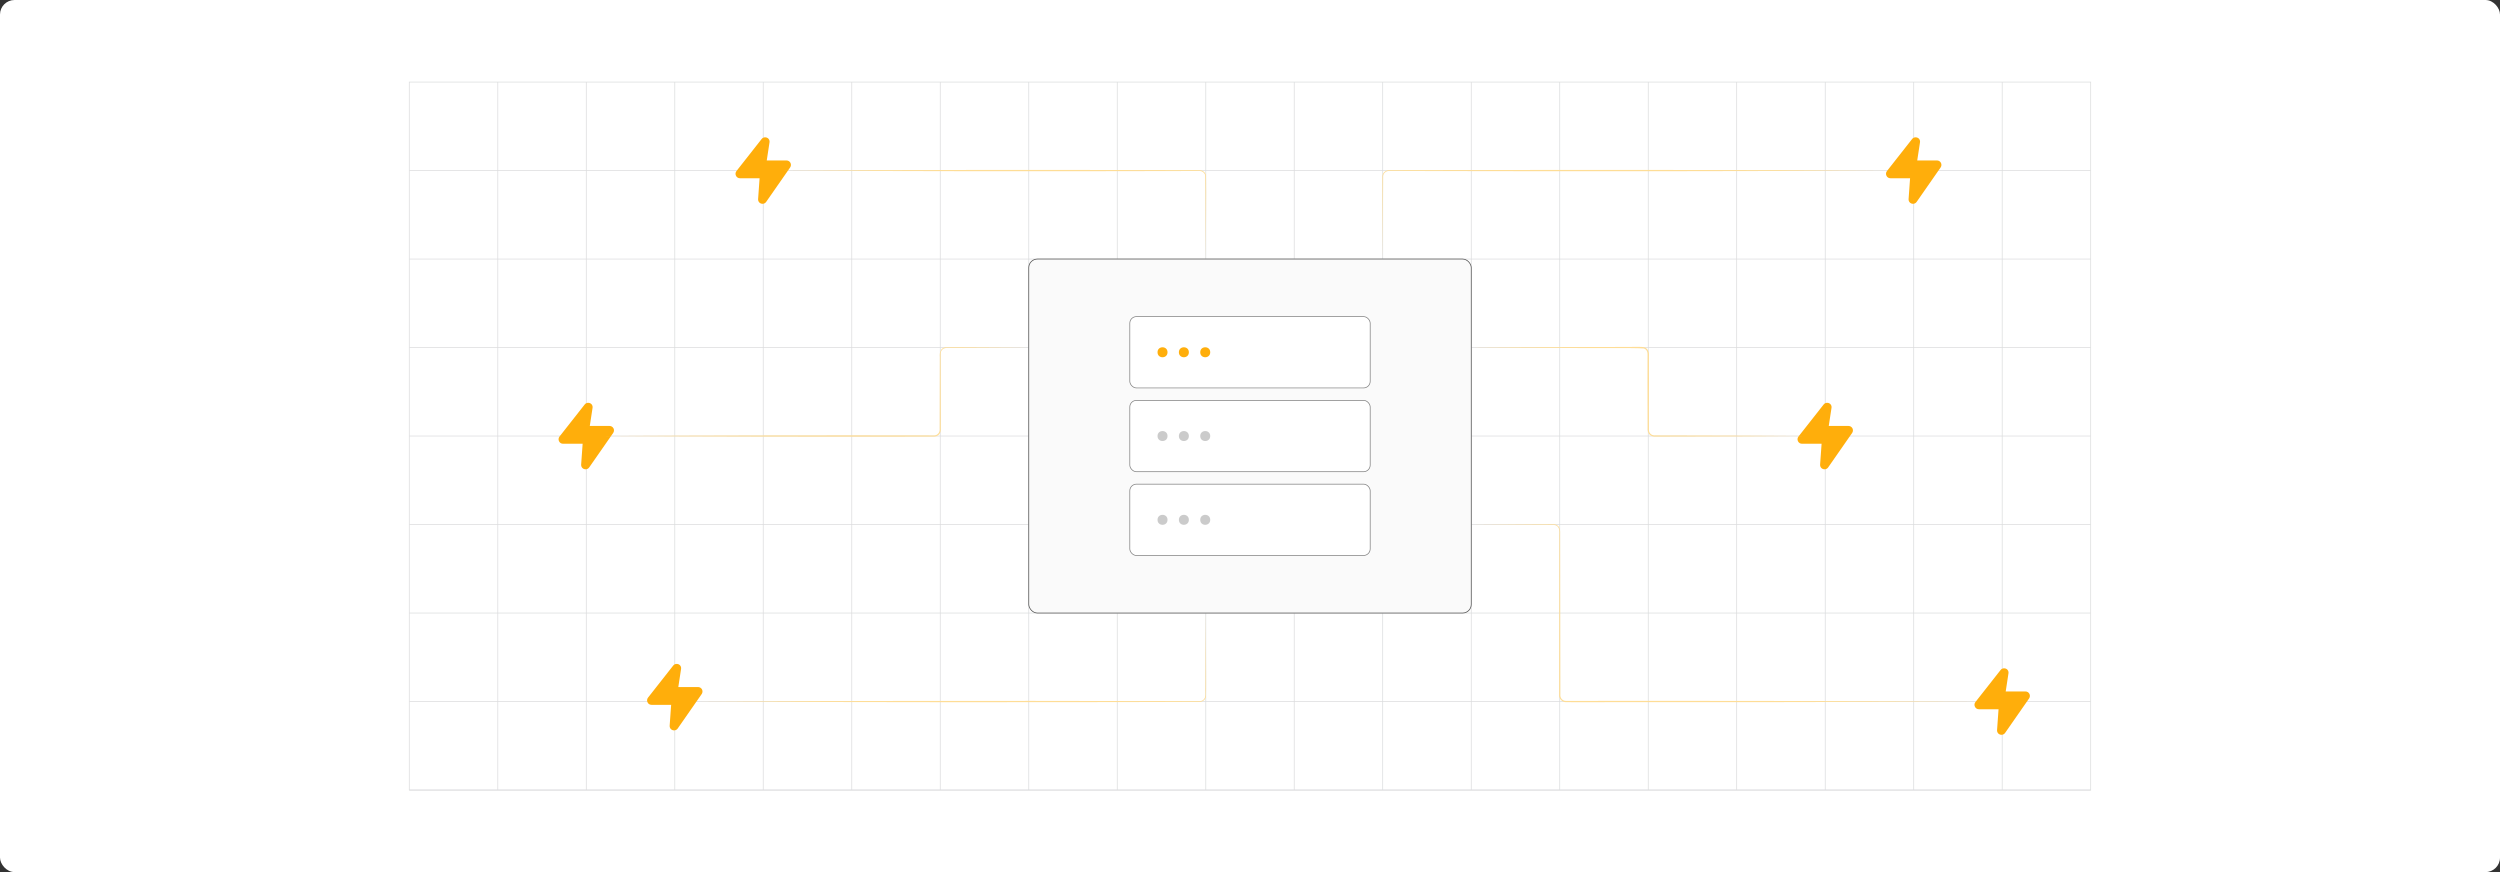 <?xml version="1.0" encoding="UTF-8"?><svg id="Layer_1" xmlns="http://www.w3.org/2000/svg" viewBox="0 0 860 300"><rect x="0" y="0" width="860" height="300" fill="#333333" stroke="none"/><rect y="0" width="860" height="300" rx="5" ry="5" fill="#fff" stroke-width="0"/><rect x="140.794" y="28.232" width="578.406" height="243.549" fill="none" stroke="#dbdcdd" stroke-miterlimit="10" stroke-width=".25"/><polyline points="719.2 271.78 688.764 271.78 688.752 271.78 658.316 271.78 627.88 271.78 597.432 271.78 597.42 271.78 566.996 271.78 536.56 271.78 536.548 271.78 506.111 271.78 475.663 271.78 475.651 271.78 445.215 271.78 414.791 271.78 384.331 271.78 353.895 271.78 323.459 271.78 323.447 271.78 293.011 271.78 262.563 271.78 262.551 271.78 232.127 271.78 201.69 271.78 201.679 271.78 171.242 271.78 140.794 271.78" fill="none" stroke="#dbdcdd" stroke-miterlimit="10" stroke-width=".25"/><polyline points="140.798 241.337 171.237 241.337 201.676 241.337 201.689 241.337 232.128 241.337 262.554 241.337 262.567 241.337 293.006 241.337 323.445 241.337 323.458 241.337 353.897 241.337 384.337 241.337 414.789 241.337 445.215 241.337 475.654 241.337 475.667 241.337 506.106 241.337 536.545 241.337 536.558 241.337 566.997 241.337 597.423 241.337 597.436 241.337 627.875 241.337 658.315 241.337 688.754 241.337 688.767 241.337 719.206 241.337" fill="none" stroke="#dbdcdd" stroke-miterlimit="10" stroke-width=".25"/><polyline points="140.798 210.885 171.237 210.885 201.676 210.885 201.689 210.885 232.128 210.885 262.554 210.885 262.567 210.885 293.006 210.885 323.445 210.885 323.458 210.885 353.897 210.885 384.337 210.885 414.789 210.885 445.215 210.885 475.654 210.885 475.667 210.885 506.106 210.885 536.545 210.885 536.558 210.885 566.997 210.885 597.423 210.885 597.436 210.885 627.875 210.885 658.315 210.885 688.754 210.885 688.767 210.885 719.206 210.885" fill="none" stroke="#dbdcdd" stroke-miterlimit="10" stroke-width=".25"/><polyline points="140.798 180.446 171.237 180.446 201.676 180.446 201.689 180.446 232.128 180.446 262.554 180.446 262.567 180.446 293.006 180.446 323.445 180.446 323.458 180.446 353.897 180.446 384.337 180.446 414.789 180.446 445.215 180.446 475.654 180.446 475.667 180.446 506.106 180.446 536.545 180.446 536.558 180.446 566.997 180.446 597.423 180.446 597.436 180.446 627.875 180.446 658.315 180.446 688.754 180.446 688.767 180.446 719.206 180.446" fill="none" stroke="#dbdcdd" stroke-miterlimit="10" stroke-width=".25"/><polyline points="140.798 149.994 171.237 149.994 201.676 149.994 201.689 149.994 232.128 149.994 262.554 149.994 262.567 149.994 293.006 149.994 323.445 149.994 323.458 149.994 353.897 149.994 384.337 149.994 414.789 149.994 445.215 149.994 475.654 149.994 475.667 149.994 506.106 149.994 536.545 149.994 536.558 149.994 566.997 149.994 597.423 149.994 597.436 149.994 627.875 149.994 658.315 149.994 688.754 149.994 688.767 149.994 719.206 149.994" fill="none" stroke="#dbdcdd" stroke-miterlimit="10" stroke-width=".25"/><polyline points="140.798 119.555 171.237 119.555 201.676 119.555 201.689 119.555 232.128 119.555 262.554 119.555 262.567 119.555 293.006 119.555 323.445 119.555 323.458 119.555 353.897 119.555 384.337 119.555 414.789 119.555 445.215 119.555 475.654 119.555 475.667 119.555 506.106 119.555 536.545 119.555 536.558 119.555 566.997 119.555 597.423 119.555 597.436 119.555 627.875 119.555 658.315 119.555 688.754 119.555 688.767 119.555 719.206 119.555" fill="none" stroke="#dbdcdd" stroke-miterlimit="10" stroke-width=".25"/><polyline points="140.798 89.116 171.237 89.116 201.676 89.116 201.689 89.116 232.128 89.116 262.554 89.116 262.567 89.116 293.006 89.116 323.445 89.116 323.458 89.116 353.897 89.116 384.337 89.116 414.789 89.116 445.215 89.116 475.654 89.116 475.667 89.116 506.106 89.116 536.545 89.116 536.558 89.116 566.997 89.116 597.423 89.116 597.436 89.116 627.875 89.116 658.315 89.116 688.754 89.116 688.767 89.116 719.206 89.116" fill="none" stroke="#dbdcdd" stroke-miterlimit="10" stroke-width=".25"/><polyline points="140.798 58.676 171.237 58.676 201.676 58.676 201.689 58.676 232.128 58.676 262.554 58.676 262.567 58.676 293.006 58.676 323.445 58.676 323.458 58.676 353.897 58.676 384.337 58.676 414.789 58.676 445.215 58.676 475.654 58.676 475.667 58.676 506.106 58.676 536.545 58.676 536.558 58.676 566.997 58.676 597.423 58.676 597.436 58.676 627.875 58.676 658.315 58.676 688.754 58.676 688.767 58.676 719.206 58.676" fill="none" stroke="#dbdcdd" stroke-miterlimit="10" stroke-width=".25"/><line x1="719.206" y1="28.237" x2="719.206" y2="28.224" fill="none" stroke="#dbdcdd" stroke-miterlimit="10" stroke-width=".25"/><polyline points="688.752 28.22 688.752 28.232 688.752 58.68 688.752 89.116 688.752 119.552 688.752 119.564 688.752 149.988 688.752 180.448 688.752 210.884 688.752 241.332 688.752 271.78" fill="none" stroke="#dbdcdd" stroke-miterlimit="10" stroke-width=".25"/><polyline points="658.316 28.22 658.316 28.232 658.316 58.68 658.316 89.116 658.316 119.552 658.316 119.564 658.316 149.988 658.316 180.448 658.316 210.884 658.316 241.332 658.316 271.78" fill="none" stroke="#dbdcdd" stroke-miterlimit="10" stroke-width=".25"/><polyline points="627.88 28.22 627.88 28.232 627.88 58.68 627.88 89.116 627.88 119.552 627.88 119.564 627.88 149.988 627.88 180.448 627.88 210.884 627.88 241.332 627.88 271.78" fill="none" stroke="#dbdcdd" stroke-miterlimit="10" stroke-width=".25"/><polyline points="597.42 28.22 597.42 28.232 597.42 58.68 597.42 89.116 597.42 119.552 597.42 119.564 597.42 149.988 597.42 180.448 597.42 210.884 597.42 241.332 597.42 271.78" fill="none" stroke="#dbdcdd" stroke-miterlimit="10" stroke-width=".25"/><polyline points="566.996 28.22 566.996 28.232 566.996 58.68 566.996 89.116 566.996 119.552 566.996 119.564 566.996 149.988 566.996 180.448 566.996 210.884 566.996 241.332 566.996 271.78" fill="none" stroke="#dbdcdd" stroke-miterlimit="10" stroke-width=".25"/><polyline points="536.548 28.22 536.548 28.232 536.548 58.68 536.548 89.116 536.548 119.552 536.548 119.564 536.548 149.988 536.548 180.448 536.548 210.884 536.548 241.332 536.548 271.78" fill="none" stroke="#dbdcdd" stroke-miterlimit="10" stroke-width=".25"/><polyline points="506.111 28.22 506.111 28.232 506.111 58.68 506.111 89.116 506.111 119.552 506.111 119.564 506.111 149.988 506.111 180.448 506.111 210.884 506.111 241.332 506.111 271.78" fill="none" stroke="#dbdcdd" stroke-miterlimit="10" stroke-width=".25"/><polyline points="475.651 28.22 475.651 28.232 475.651 58.68 475.651 89.116 475.651 119.552 475.651 119.564 475.651 149.988 475.651 180.448 475.651 210.884 475.651 241.332 475.651 271.78" fill="none" stroke="#dbdcdd" stroke-miterlimit="10" stroke-width=".25"/><polyline points="445.215 28.22 445.215 28.232 445.215 58.68 445.215 89.116 445.215 119.552 445.215 119.564 445.215 149.988 445.215 180.448 445.215 210.884 445.215 241.332 445.215 271.78" fill="none" stroke="#dbdcdd" stroke-miterlimit="10" stroke-width=".25"/><polyline points="414.791 28.22 414.791 28.232 414.791 58.68 414.791 89.116 414.791 119.552 414.791 119.564 414.791 149.988 414.791 180.448 414.791 210.884 414.791 241.332 414.791 271.78" fill="none" stroke="#dbdcdd" stroke-miterlimit="10" stroke-width=".25"/><polyline points="384.331 28.22 384.331 28.232 384.331 58.68 384.331 89.116 384.331 119.552 384.331 119.564 384.331 149.988 384.331 180.448 384.331 210.884 384.331 241.332 384.331 271.78" fill="none" stroke="#dbdcdd" stroke-miterlimit="10" stroke-width=".25"/><polyline points="353.895 28.22 353.895 28.232 353.895 58.68 353.895 89.116 353.895 119.552 353.895 119.564 353.895 149.988 353.895 180.448 353.895 210.884 353.895 241.332 353.895 271.78" fill="none" stroke="#dbdcdd" stroke-miterlimit="10" stroke-width=".25"/><polyline points="323.447 28.22 323.447 28.232 323.447 58.68 323.447 89.116 323.447 119.552 323.447 119.564 323.447 149.988 323.447 180.448 323.447 210.884 323.447 241.332 323.447 271.78" fill="none" stroke="#dbdcdd" stroke-miterlimit="10" stroke-width=".25"/><polyline points="293.011 28.22 293.011 28.232 293.011 58.68 293.011 89.116 293.011 119.552 293.011 119.564 293.011 149.988 293.011 180.448 293.011 210.884 293.011 241.332 293.011 271.78" fill="none" stroke="#dbdcdd" stroke-miterlimit="10" stroke-width=".25"/><polyline points="262.551 28.22 262.551 28.232 262.551 58.68 262.551 89.116 262.551 119.552 262.551 119.564 262.551 149.988 262.551 180.448 262.551 210.884 262.551 241.332 262.551 271.78" fill="none" stroke="#dbdcdd" stroke-miterlimit="10" stroke-width=".25"/><polyline points="232.127 28.22 232.127 28.232 232.127 58.68 232.127 89.116 232.127 119.552 232.127 119.564 232.127 149.988 232.127 180.448 232.127 210.884 232.127 241.332 232.127 271.78" fill="none" stroke="#dbdcdd" stroke-miterlimit="10" stroke-width=".25"/><polyline points="201.679 28.22 201.679 28.232 201.679 58.68 201.679 89.116 201.679 119.552 201.679 119.564 201.679 149.988 201.679 180.448 201.679 210.884 201.679 241.332 201.679 271.78" fill="none" stroke="#dbdcdd" stroke-miterlimit="10" stroke-width=".25"/><polyline points="171.242 28.22 171.242 28.232 171.242 58.68 171.242 89.116 171.242 119.552 171.242 119.564 171.242 149.988 171.242 180.448 171.242 210.884 171.242 241.332 171.242 271.78" fill="none" stroke="#dbdcdd" stroke-miterlimit="10" stroke-width=".25"/><g id="Icon"><g id="Icon-2"><path d="M667.68,56.013c-.277-.51-.787-.816-1.356-.816h-6.794l.948-6.225c.073-.452-.044-.875-.335-1.225-.598-.685-1.793-.685-2.362.058l-8.674,11.036c-.364.467-.423,1.093-.161,1.618.248.539.773.86,1.37.86h6.75l-.51,7.158c-.029.423.102.831.394,1.152.291.306.7.481,1.137.481.496,0,.948-.233,1.239-.656l8.252-11.853c.321-.467.364-1.079.102-1.589ZM658.087,69.353l-.015-.758h.015v.758Z" fill="#ffae0b" stroke-width="0"/></g></g><g id="Icon-3"><g id="Icon-4"><path d="M637.242,147.344c-.277-.51-.787-.816-1.356-.816h-6.794l.948-6.225c.073-.452-.044-.875-.335-1.225-.598-.685-1.793-.685-2.362.058l-8.674,11.036c-.364.467-.423,1.093-.161,1.618.248.539.773.86,1.37.86h6.75l-.51,7.158c-.029.423.102.831.394,1.152.291.306.7.481,1.137.481.496,0,.948-.233,1.239-.656l8.252-11.853c.321-.467.364-1.079.102-1.589ZM627.649,160.683l-.015-.758h.015v.758Z" fill="#ffae0b" stroke-width="0"/></g></g><g id="Icon-5"><g id="Icon-6"><path d="M698.115,238.675c-.277-.51-.787-.816-1.356-.816h-6.794l.948-6.225c.073-.452-.044-.875-.335-1.225-.598-.685-1.793-.685-2.362.058l-8.674,11.036c-.364.467-.423,1.093-.161,1.618.248.539.773.86,1.37.86h6.75l-.51,7.158c-.029.423.102.831.394,1.152.291.306.7.481,1.137.481.496,0,.948-.233,1.239-.656l8.252-11.853c.321-.467.364-1.079.102-1.589ZM688.522,252.014l-.015-.758h.015v.758Z" fill="#ffae0b" stroke-width="0"/></g></g><g id="Icon-7"><g id="Icon-8"><path d="M241.489,237.159c-.277-.51-.787-.816-1.356-.816h-6.794l.948-6.225c.073-.452-.044-.875-.335-1.225-.598-.685-1.793-.685-2.362.058l-8.674,11.036c-.364.467-.423,1.093-.161,1.618.248.539.773.86,1.37.86h6.75l-.51,7.158c-.029.423.102.831.394,1.152.291.306.7.481,1.137.481.496,0,.948-.233,1.239-.656l8.252-11.853c.321-.467.364-1.079.102-1.589ZM231.896,250.498l-.015-.758h.015v.758Z" fill="#ffae0b" stroke-width="0"/></g></g><g id="Icon-9"><g id="Icon-10"><path d="M211.041,147.344c-.277-.51-.787-.816-1.356-.816h-6.794l.948-6.225c.073-.452-.044-.875-.335-1.225-.598-.685-1.793-.685-2.362.058l-8.674,11.036c-.364.467-.423,1.093-.161,1.618.248.539.773.86,1.37.86h6.75l-.51,7.158c-.029.423.102.831.394,1.152.291.306.7.481,1.137.481.496,0,.948-.233,1.239-.656l8.252-11.853c.321-.467.364-1.079.102-1.589ZM201.448,160.683l-.015-.758h.015v.758Z" fill="#ffae0b" stroke-width="0"/></g></g><g id="Icon-11"><g id="Icon-12"><path d="M271.913,56.014c-.277-.51-.787-.816-1.356-.816h-6.794l.948-6.225c.073-.452-.044-.875-.335-1.225-.598-.685-1.793-.685-2.362.058l-8.674,11.036c-.364.467-.423,1.093-.161,1.618.248.539.773.86,1.37.86h6.75l-.51,7.158c-.029.423.102.831.394,1.152.291.306.7.481,1.137.481.496,0,.948-.233,1.239-.656l8.252-11.853c.321-.467.364-1.079.102-1.589ZM262.32,69.354l-.015-.758h.015v.758Z" fill="#ffae0b" stroke-width="0"/></g></g><path d="M475.654,89.116c.003-1.79-.158-27.684-.116-28.557.091-1.139,1.173-2.071,2.305-2.013l6.343-.011,12.686-.021c46.682-.112,105.742-.075,152.234.166-46.428.239-105.608.28-152.235.166,0,0-12.686-.021-12.686-.021l-6.343-.011c-1.014-.054-1.96.764-2.048,1.772.003.793-.142,26.844-.14,28.53h0Z" fill="#fedd96" stroke-width="0"/><rect x="353.897" y="89.115" width="152.209" height="121.77" rx="2.96" ry="2.96" fill="#fafafa" stroke="#4d4d4d" stroke-miterlimit="10" stroke-width=".25"/><rect x="388.651" y="108.912" width="82.697" height="24.537" rx="2.286" ry="2.286" fill="#fff" stroke="gray" stroke-miterlimit="10" stroke-width=".25"/><circle cx="399.908" cy="121.18" r="1.718" fill="#ffae0b" stroke-width="0"/><circle cx="407.254" cy="121.18" r="1.718" fill="#ffae0b" stroke-width="0"/><circle cx="414.599" cy="121.18" r="1.718" fill="#ffae0b" stroke-width="0"/><rect x="388.651" y="137.732" width="82.697" height="24.537" rx="2.286" ry="2.286" fill="#fff" stroke="gray" stroke-miterlimit="10" stroke-width=".25"/><circle cx="399.908" cy="150" r="1.718" fill="#cbcbcb" stroke-width="0"/><circle cx="407.254" cy="150" r="1.718" fill="#cbcbcb" stroke-width="0"/><circle cx="414.599" cy="150" r="1.718" fill="#cbcbcb" stroke-width="0"/><rect x="388.651" y="166.551" width="82.697" height="24.537" rx="2.286" ry="2.286" fill="#fff" stroke="gray" stroke-miterlimit="10" stroke-width=".25"/><circle cx="399.908" cy="178.82" r="1.718" fill="#cbcbcb" stroke-width="0"/><circle cx="407.254" cy="178.82" r="1.718" fill="#cbcbcb" stroke-width="0"/><circle cx="414.599" cy="178.82" r="1.718" fill="#cbcbcb" stroke-width="0"/><path d="M414.789,89.116c-.069-5.142-.054-23.992-.189-28.763-.184-.842-.969-1.502-1.832-1.526,0,0-1.364-.002-1.364-.002l-10.97.021c-40.365.115-91.444.073-131.646-.166,40.146-.241,91.327-.279,131.646-.166,0,0,10.97.021,10.97.021l1.378.008c.984.032,1.88.787,2.085,1.749.173,4.729-.107,23.762-.078,28.824h0Z" fill="#fedd96" stroke-width="0"/><path d="M353.897,119.555l-21.878.122-5.47.013c-.878-.01-1.826-.082-2.439.644-.668.672-.504,1.626-.52,2.497,0,0,.021,10.939.021,10.939l.021,10.939.005,2.735c.012.433.01.976-.223,1.42-.397.924-1.492,1.427-2.435,1.325,0,0-1.367.003-1.367.003l-2.735.005c-33.257.066-76.207-.016-109.389-.207,34.236-.193,77.828-.282,112.124-.202,0,0,1.367.003,1.367.003,1.39.166,2.453-.973,2.274-2.346-.003-1.733.027-11.715.026-13.674,0,0,.021-10.939.021-10.939-.135-1.434.18-3.089,1.859-3.374,4.801-.117,23.634.11,28.737.099h0Z" fill="#fedd96" stroke-width="0"/><path d="M414.789,210.885c-.036,1.841.225,27.903.075,28.816-.22,1.149-1.413,1.896-2.528,1.766,0,0-6.398.011-6.398.011-51.867.121-114.588.125-166.351-.145,46.827-.239,106.526-.28,153.554-.166,0,0,12.796.021,12.796.021l6.398.011c.538.026,1.028-.045,1.452-.341,1.391-.978.718-2.905.879-4.38-0,0,.121-25.592.121-25.592h0Z" fill="#fedd96" stroke-width="0"/><path d="M506.106,180.446c4.965-.026,17.243-.067,22.018-.091,0,0,3.67-.015,3.67-.015l1.835-.008c.59.007,1.265-.078,1.851.254,1.306.622,1.232,2.153,1.197,3.354 0,0,.005,3.67.005,3.67l.011,7.339c.012,9.32.05,34.398.063,44.035-.129,1.173.866,2.218,2.023,2.135l3.67-.005c42.073-.058,97.478.045,139.446.218-41.93.189-97.4.261-139.446.218,0,0-3.67-.005-3.67-.005-1.365.101-2.598-1.214-2.438-2.561.014-9.757.049-34.609.063-44.035l.011-7.339.005-3.67c.167-2.137-.306-3.583-2.791-3.38-7.548-.034-19.878-.08-27.522-.114h0Z" fill="#fedd96" stroke-width="0"/><path d="M506.106,119.555c8.969-.071,26.947-.166,35.909-.166,0,0,17.954-.042,17.954-.042.928.053,4.845-.155,5.669.115,1.262.382,1.721,1.771,1.585,2.953 0,0,.021,8.977.021,8.977.015,4.648-.078,12.222-.01,16.796.17,1.071,1.181,1.721,2.273,1.597,0,0,2.244.005,2.244.005l4.489.011c12.898.028,31.943.068,44.886.187-12.98.105-31.964.173-44.886.187,0,0-4.489.011-4.489.011l-2.244.005c-.764.067-1.671-.179-2.178-.827-.563-.609-.573-1.508-.548-2.261,0,0-.005-2.244-.005-2.244-.007-2.838-.024-10.527-.031-13.466l.021-8.977c.104-1.052-.176-2.181-1.272-2.535-3.763-.296-19.421-.058-23.48-.16-8.932.003-26.975-.093-35.909-.166h0Z" fill="#fedd96" stroke-width="0"/></svg>